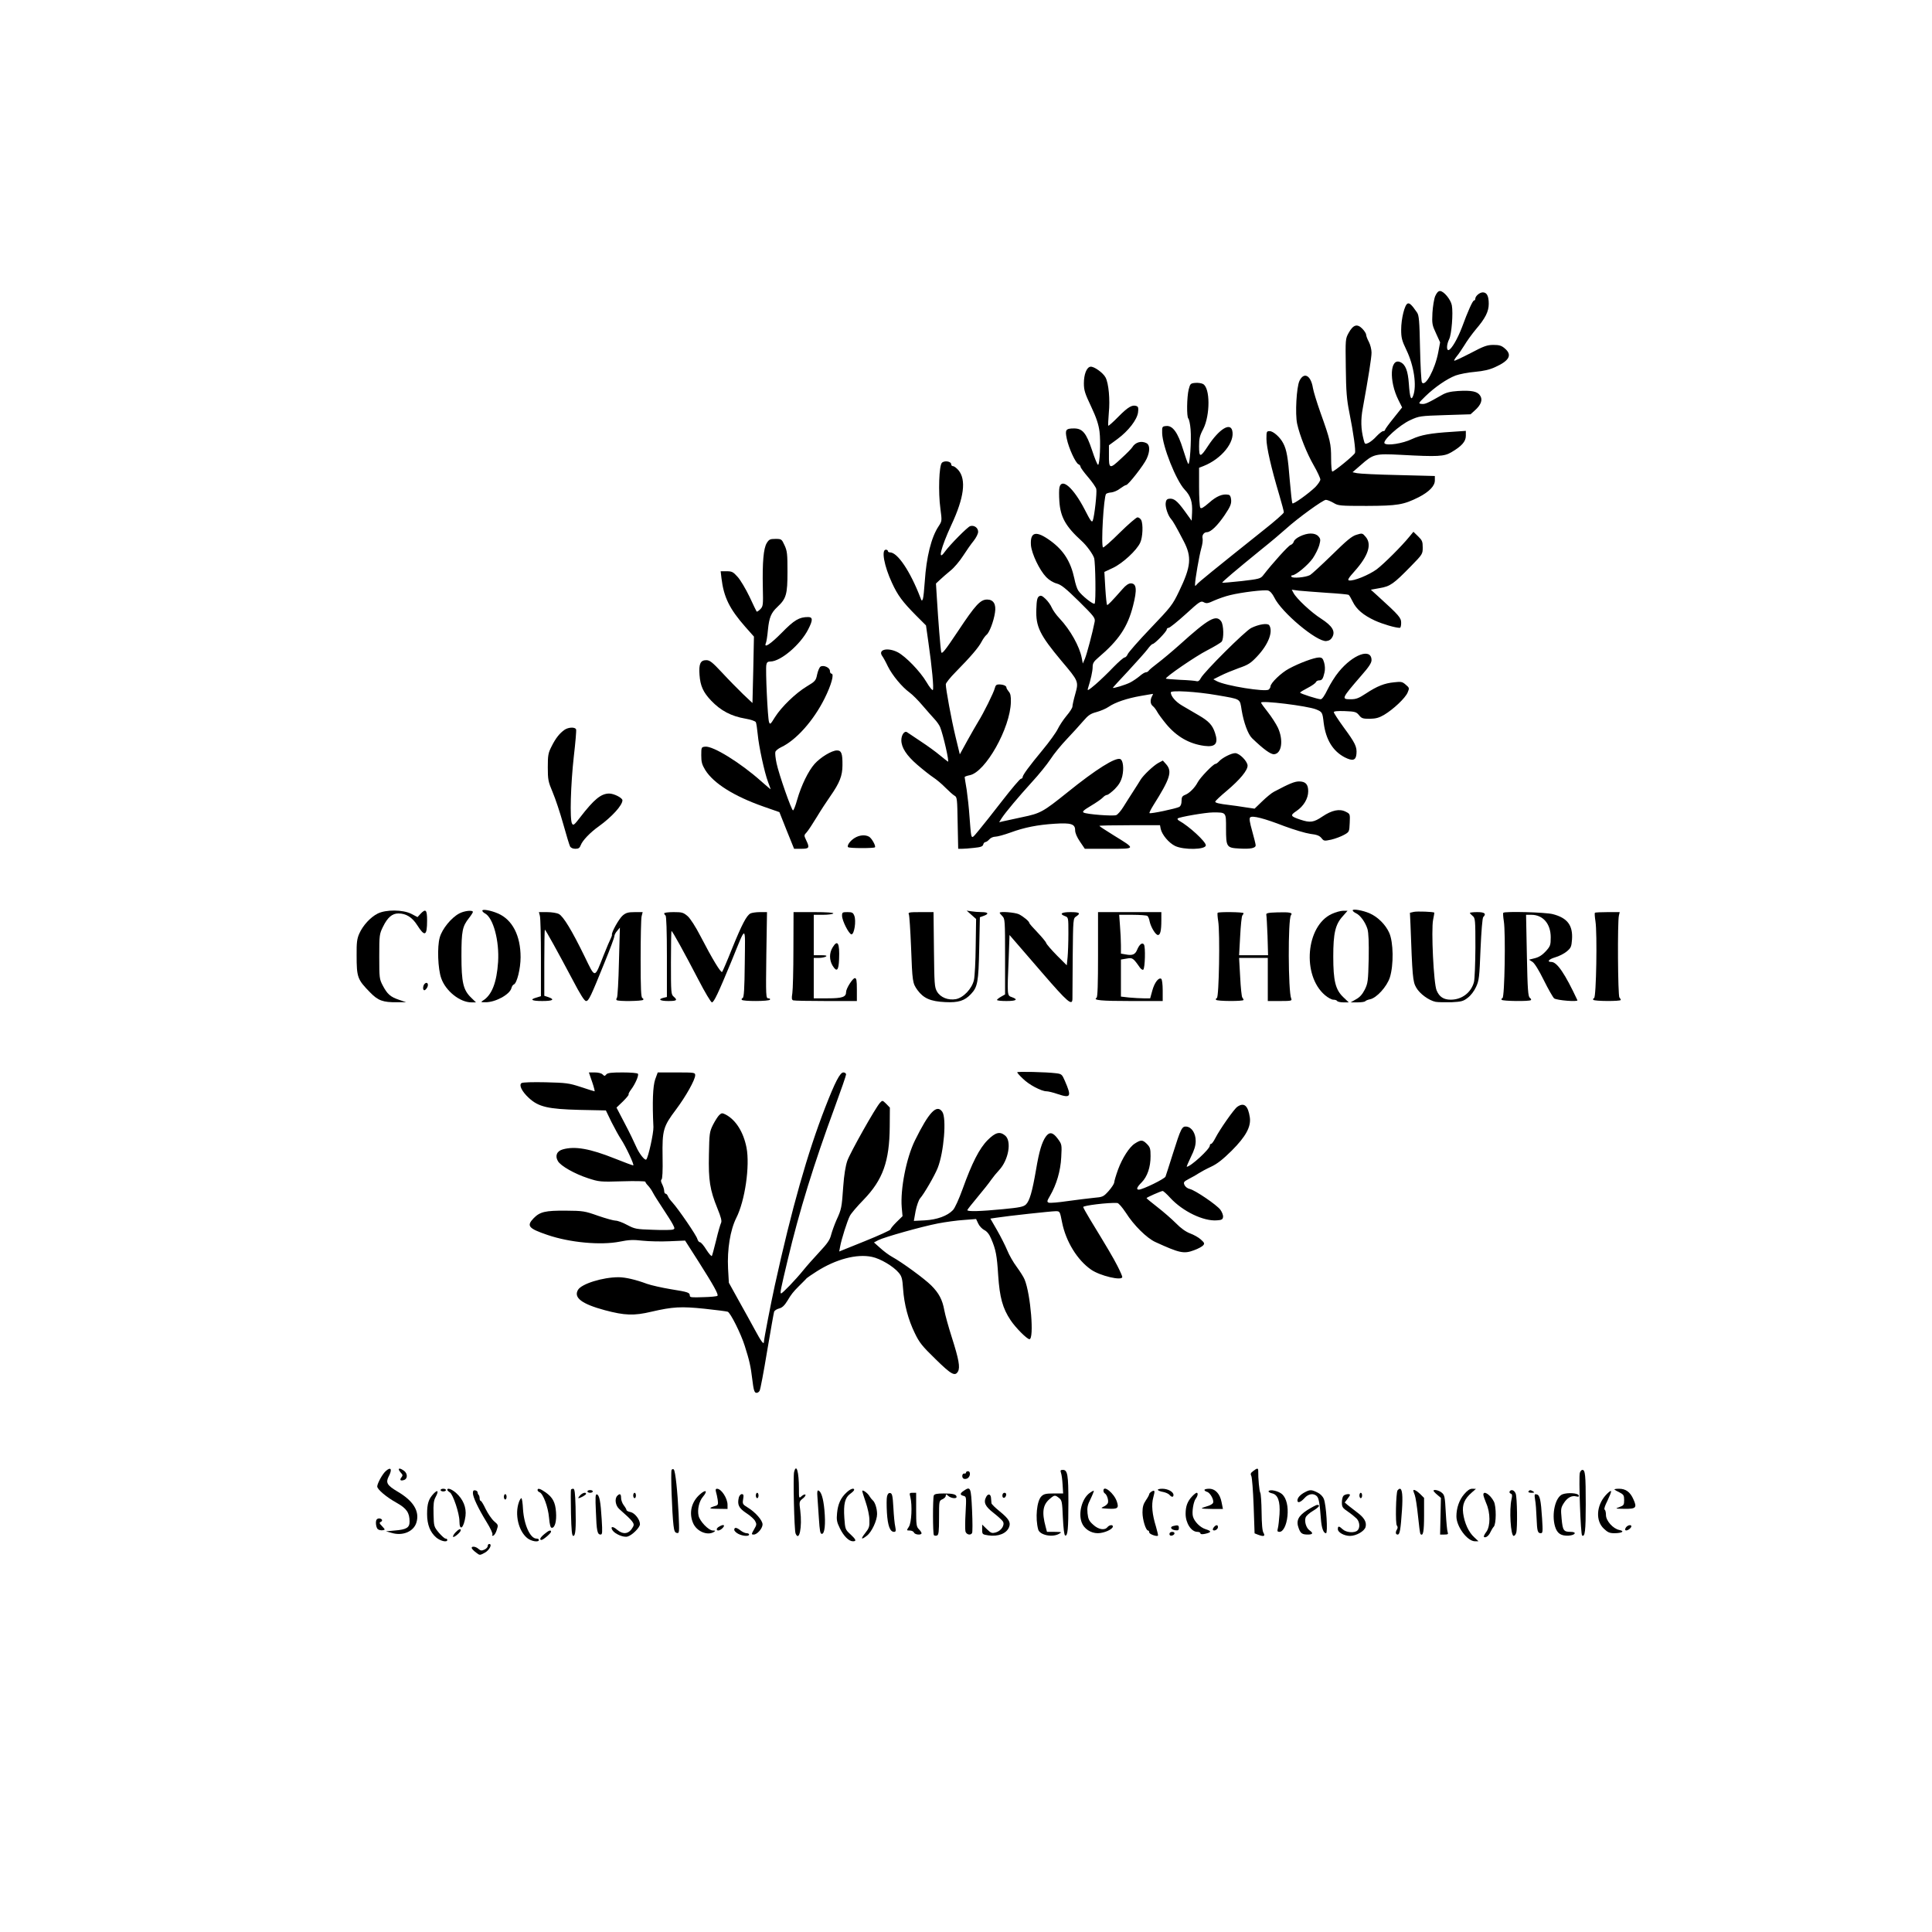 <?xml version="1.0" encoding="UTF-8" standalone="yes"?>
<svg version="1.0" xmlns="http://www.w3.org/2000/svg" width="1075pt" height="1075pt" viewBox="0 0 1434 1434" preserveAspectRatio="xMidYMid meet">
  <g transform="translate(0,1434) scale(0.1,-0.1)" fill="#000000" stroke="none">
    <path d="M10653 12143 c-9 -21 -18 -77 -21 -125 -4 -81 -2 -91 27 -153 l30
-66 -14 -75 c-24 -126 -97 -260 -121 -222 -5 7 -11 121 -14 253 -4 205 -8 245
-22 265 -39 57 -56 73 -70 67 -22 -8 -48 -113 -48 -193 0 -61 5 -81 39 -152
56 -116 78 -265 50 -339 -15 -41 -25 -15 -32 89 -7 96 -25 143 -63 160 -77 35
-86 -139 -14 -282 l27 -54 -63 -79 c-35 -43 -64 -83 -64 -88 0 -5 -6 -9 -14
-9 -7 0 -29 -17 -48 -37 -18 -21 -46 -43 -60 -50 -27 -12 -28 -11 -37 25 -20
77 -22 147 -6 232 41 225 65 375 65 413 0 23 -9 59 -20 80 -11 20 -20 44 -20
53 0 8 -13 29 -29 45 -38 38 -67 29 -101 -32 -24 -44 -24 -46 -21 -259 2 -175
7 -236 26 -330 31 -155 49 -285 42 -302 -6 -17 -154 -138 -168 -138 -5 0 -9
44 -9 98 0 108 -6 136 -80 342 -26 74 -51 155 -55 180 -15 95 -67 122 -100 53
-22 -47 -33 -245 -17 -319 19 -86 71 -218 123 -308 27 -47 49 -95 49 -105 0
-10 -17 -35 -37 -56 -51 -49 -162 -129 -170 -121 -4 3 -12 81 -20 172 -13 167
-23 227 -49 275 -22 43 -73 89 -100 89 -23 0 -24 -3 -24 -58 0 -60 35 -214 95
-415 19 -65 35 -124 34 -130 0 -7 -68 -67 -152 -133 -367 -293 -483 -387 -494
-402 -12 -14 -13 -14 -13 1 0 34 31 213 46 266 9 30 13 63 10 75 -6 23 10 46
32 46 29 0 80 50 132 127 42 62 50 83 48 112 -2 25 -8 37 -21 39 -42 8 -87
-10 -142 -59 -44 -38 -60 -47 -66 -37 -5 7 -9 77 -9 154 l0 142 33 13 c134 53
235 178 213 264 -16 61 -98 9 -179 -114 -58 -89 -67 -89 -67 -3 0 58 5 79 31
128 52 103 52 306 -2 334 -11 6 -37 10 -57 8 -35 -3 -38 -6 -49 -48 -14 -57
-16 -203 -3 -216 6 -6 14 -42 17 -81 7 -83 -6 -269 -17 -256 -5 4 -22 53 -39
108 -38 124 -77 178 -125 173 -30 -3 -31 -4 -30 -53 3 -99 103 -351 167 -419
45 -47 59 -92 55 -171 l-3 -60 -52 72 c-56 77 -81 96 -116 91 -16 -2 -23 -11
-25 -33 -3 -32 18 -93 40 -117 13 -14 37 -55 94 -165 61 -117 55 -187 -35
-373 -48 -100 -59 -114 -211 -273 -89 -93 -165 -180 -170 -193 -5 -13 -16 -24
-23 -24 -7 0 -45 -33 -83 -72 -38 -40 -98 -98 -133 -128 -53 -45 -62 -50 -56
-30 21 66 35 128 35 159 0 28 8 41 42 70 152 129 218 227 258 385 31 121 26
166 -17 166 -16 0 -37 -14 -61 -42 -81 -92 -111 -123 -115 -118 -3 3 -9 59
-13 125 l-7 120 64 30 c72 34 176 130 202 187 19 40 23 138 7 169 -6 10 -18
19 -27 19 -9 0 -69 -52 -133 -115 -64 -64 -119 -112 -123 -108 -16 15 5 379
23 397 5 5 23 10 39 11 17 2 47 14 65 29 19 14 39 26 45 26 15 0 131 148 152
195 25 54 25 101 0 115 -39 21 -84 8 -107 -30 -5 -9 -42 -47 -83 -84 -85 -80
-91 -78 -90 29 l0 70 64 47 c81 60 145 143 152 197 4 32 2 42 -11 47 -31 12
-63 -6 -134 -78 -39 -40 -73 -70 -76 -68 -2 3 0 46 4 95 10 100 -1 219 -24
263 -18 35 -88 85 -113 80 -28 -5 -48 -57 -48 -123 0 -52 8 -76 54 -173 39
-83 55 -132 62 -185 10 -76 2 -247 -11 -247 -5 0 -25 49 -45 110 -42 126 -70
160 -133 160 -62 0 -68 -10 -54 -76 14 -70 66 -182 87 -190 8 -3 15 -12 15
-18 0 -7 25 -41 55 -76 31 -36 58 -75 62 -89 6 -25 -13 -199 -26 -235 -7 -17
-17 -2 -61 84 -82 158 -168 235 -186 164 -4 -14 -4 -62 -1 -106 8 -116 47
-186 165 -293 37 -33 84 -98 93 -127 10 -36 14 -322 4 -338 -7 -12 -98 60
-122 97 -9 13 -22 53 -29 90 -27 124 -78 206 -174 277 -109 80 -155 71 -148
-31 6 -64 63 -184 113 -236 21 -22 52 -41 78 -48 34 -9 66 -35 165 -132 114
-113 122 -124 117 -152 -16 -82 -58 -239 -72 -273 l-16 -37 -8 42 c-16 84 -84
207 -164 292 -25 26 -51 63 -59 82 -8 19 -28 47 -46 64 -25 24 -34 27 -48 19
-13 -9 -18 -29 -20 -95 -5 -131 26 -192 187 -385 127 -150 128 -152 102 -245
-12 -42 -21 -83 -21 -93 0 -10 -20 -41 -44 -69 -24 -29 -53 -73 -65 -98 -12
-25 -62 -95 -112 -155 -100 -121 -149 -187 -149 -203 0 -6 -6 -11 -12 -11 -7
0 -69 -73 -138 -162 -69 -89 -147 -188 -175 -221 -46 -56 -49 -59 -56 -36 -3
13 -9 75 -13 137 -4 62 -14 152 -21 200 -8 48 -15 90 -15 94 0 4 17 10 37 14
117 22 302 350 306 544 1 43 -3 63 -16 77 -9 11 -17 24 -17 30 0 13 -24 23
-56 23 -18 0 -25 -7 -30 -27 -8 -34 -86 -190 -122 -247 -14 -23 -51 -87 -82
-143 l-56 -102 -32 132 c-31 129 -72 352 -72 388 0 9 33 51 73 91 115 117 170
182 192 224 11 21 28 45 37 52 21 15 54 102 63 165 10 62 -11 97 -58 97 -50 0
-86 -38 -216 -234 -100 -150 -121 -175 -125 -155 -6 27 -22 231 -32 396 l-7
112 30 28 c16 15 51 46 77 67 27 21 69 71 94 110 25 39 60 89 79 112 18 23 33
52 33 67 0 30 -30 51 -59 42 -20 -6 -154 -142 -188 -190 -57 -80 -29 32 48
198 95 203 112 336 53 407 -14 16 -32 30 -40 30 -8 0 -14 6 -14 14 0 22 -50
30 -69 11 -21 -21 -28 -217 -11 -341 12 -91 12 -91 -14 -131 -54 -81 -90 -228
-102 -408 -4 -60 -10 -119 -14 -130 -7 -18 -9 -17 -19 10 -75 195 -169 335
-225 335 -9 0 -16 5 -16 10 0 6 -7 10 -15 10 -35 0 -12 -122 45 -245 43 -94
79 -142 179 -243 l74 -74 18 -127 c26 -179 41 -340 33 -352 -3 -6 -25 20 -47
58 -48 81 -155 191 -214 222 -75 38 -149 20 -115 -28 7 -9 26 -43 42 -77 34
-68 105 -153 161 -194 21 -15 64 -58 96 -96 32 -37 72 -83 89 -101 17 -18 36
-45 42 -60 23 -57 70 -263 58 -256 -6 4 -33 25 -61 48 -27 23 -90 69 -139 101
-49 33 -96 64 -103 69 -19 14 -43 -19 -43 -59 0 -54 38 -113 118 -182 43 -37
96 -79 119 -94 23 -15 64 -49 90 -76 27 -27 57 -54 68 -60 19 -10 20 -23 23
-203 l4 -191 27 0 c16 0 56 3 91 7 49 5 64 10 68 25 2 10 10 18 16 18 6 0 19
9 29 20 9 11 29 20 45 20 15 0 66 14 113 31 103 38 201 57 327 65 122 8 152
-2 152 -48 0 -21 13 -51 36 -85 l36 -53 176 0 c207 0 205 -3 38 100 -58 36
-106 67 -106 70 0 3 101 5 225 5 l225 0 5 -27 c10 -44 60 -104 107 -127 65
-31 228 -28 228 5 0 27 -123 141 -199 183 -9 5 -13 12 -10 16 11 11 209 45
262 45 100 0 97 3 97 -119 0 -138 4 -144 99 -149 83 -5 121 3 121 24 0 8 -12
56 -26 106 -18 64 -23 93 -15 101 16 16 104 -7 254 -65 73 -27 157 -52 192
-57 49 -6 68 -13 83 -31 18 -23 21 -23 73 -12 30 7 72 23 94 35 40 22 40 23
43 89 3 66 3 67 -29 83 -46 24 -103 12 -173 -35 -65 -44 -91 -48 -163 -24 -75
25 -79 32 -31 64 54 36 88 93 88 147 0 52 -20 73 -68 73 -33 0 -72 -16 -187
-77 -16 -8 -55 -40 -86 -70 l-57 -55 -68 10 c-38 6 -91 14 -119 17 -77 9 -105
16 -105 25 0 5 39 42 86 81 98 83 154 151 154 186 0 32 -60 93 -92 93 -29 0
-97 -35 -120 -61 -9 -10 -21 -19 -27 -19 -15 0 -113 -101 -131 -136 -22 -42
-62 -81 -92 -93 -23 -9 -28 -17 -28 -45 0 -23 -6 -38 -17 -45 -25 -13 -214
-53 -221 -46 -3 2 10 28 28 57 125 198 142 251 97 304 l-26 29 -34 -18 c-36
-20 -110 -90 -131 -124 -6 -11 -30 -48 -53 -84 -23 -35 -56 -88 -75 -118 -18
-29 -42 -57 -53 -61 -24 -9 -220 6 -242 19 -12 6 0 18 54 50 39 23 79 51 88
61 10 11 24 20 32 20 7 0 33 20 57 43 32 33 46 57 56 96 13 57 6 119 -15 127
-36 14 -179 -75 -392 -247 -182 -146 -200 -156 -335 -184 -62 -13 -126 -27
-143 -31 l-29 -7 18 29 c30 46 126 160 225 269 51 55 113 132 138 170 25 39
80 106 122 150 42 44 96 104 121 133 38 44 54 55 99 67 29 8 70 25 90 39 48
33 136 63 240 81 46 8 85 15 88 15 2 0 -1 -9 -7 -19 -15 -29 -12 -58 8 -73 9
-7 23 -26 31 -41 8 -15 38 -56 66 -90 78 -94 171 -148 284 -163 83 -11 106 17
79 97 -19 58 -47 87 -121 130 -40 23 -95 55 -123 72 -48 28 -84 70 -84 98 0
17 192 6 345 -21 179 -31 167 -24 181 -111 15 -91 47 -179 77 -208 86 -83 140
-122 165 -119 56 6 69 106 27 197 -14 29 -48 82 -75 116 -28 35 -50 66 -50 70
0 18 342 -24 408 -50 46 -19 48 -21 57 -101 16 -124 68 -209 156 -255 59 -30
83 -23 87 25 5 53 -9 81 -95 198 -40 55 -73 106 -73 112 0 7 26 10 82 8 76 -3
85 -6 105 -30 19 -24 28 -27 80 -27 45 1 68 7 106 29 69 41 158 125 175 166
14 33 13 35 -14 58 -25 22 -34 24 -85 18 -74 -7 -128 -29 -210 -83 -53 -35
-73 -43 -112 -43 -73 0 -72 3 80 179 53 60 73 91 73 111 0 93 -137 44 -243
-86 -27 -32 -64 -92 -83 -131 -22 -46 -41 -73 -51 -73 -22 0 -153 42 -153 49
0 4 25 19 56 35 31 16 58 35 61 43 3 7 13 13 23 13 23 0 30 11 41 59 5 22 4
50 -3 74 -9 31 -16 37 -38 37 -34 0 -146 -41 -223 -83 -57 -30 -137 -107 -137
-132 0 -7 -6 -17 -13 -23 -23 -20 -320 28 -385 62 l-26 14 54 27 c29 15 90 40
134 56 70 24 89 36 137 87 83 88 120 183 90 231 -12 18 -77 8 -134 -20 -46
-23 -349 -325 -374 -372 -9 -19 -20 -26 -31 -23 -9 3 -64 8 -121 10 -57 3
-105 7 -107 9 -9 9 221 167 306 210 52 27 101 56 108 65 17 23 15 123 -4 150
-37 53 -93 21 -309 -174 -56 -50 -128 -110 -161 -135 -32 -24 -63 -50 -67 -56
-4 -7 -14 -13 -22 -13 -8 0 -29 -13 -47 -29 -18 -15 -49 -36 -68 -46 -34 -18
-130 -47 -130 -40 0 2 52 59 116 127 63 68 127 140 142 160 15 21 32 38 37 38
15 0 105 93 105 108 0 7 7 12 14 12 8 0 65 46 126 101 104 95 113 101 135 89
20 -11 31 -9 78 13 30 13 83 32 118 40 85 21 252 41 281 34 15 -4 32 -23 46
-51 53 -111 316 -331 386 -324 21 2 35 11 45 29 24 44 0 83 -83 137 -73 46
-183 149 -205 191 l-13 24 53 -7 c30 -3 123 -10 207 -16 85 -5 157 -12 162
-15 5 -3 18 -25 30 -50 28 -58 79 -101 165 -141 60 -27 152 -54 185 -54 6 0
10 16 10 37 0 38 -15 55 -171 197 l-54 49 66 12 c78 13 103 31 232 163 86 88
87 90 87 139 0 43 -4 53 -34 82 l-35 34 -28 -34 c-59 -73 -191 -204 -245 -245
-58 -42 -172 -89 -205 -82 -13 2 -4 18 41 68 103 115 130 201 82 256 -23 27
-25 28 -67 15 -35 -10 -72 -41 -184 -151 -77 -75 -150 -142 -161 -148 -34 -18
-130 -26 -138 -13 -4 6 -1 11 6 11 26 0 116 75 152 126 19 28 41 72 48 97 11
41 10 48 -7 67 -12 13 -31 20 -57 20 -47 0 -118 -34 -125 -60 -3 -11 -14 -22
-24 -25 -16 -5 -132 -133 -204 -226 -19 -24 -31 -27 -160 -42 -77 -8 -141 -14
-143 -12 -4 4 100 92 288 245 69 55 152 125 185 155 87 79 275 215 296 215 10
0 35 -10 56 -22 36 -22 48 -23 248 -23 229 1 272 8 386 65 77 40 119 83 119
124 l0 33 -272 7 c-150 3 -288 10 -306 14 l-33 7 61 53 c94 83 106 86 300 76
273 -15 319 -12 372 19 77 45 108 80 108 122 l0 37 -102 -7 c-161 -10 -231
-23 -298 -54 -69 -33 -184 -51 -203 -32 -19 19 111 137 191 173 65 30 72 31
257 37 l190 6 32 29 c46 41 60 79 39 110 -20 31 -63 40 -164 34 -58 -4 -88
-11 -122 -31 -105 -60 -123 -68 -148 -65 -26 3 -26 4 28 57 69 67 159 129 224
154 28 10 92 23 143 27 65 6 109 16 150 35 107 48 129 91 72 139 -24 21 -41
26 -84 26 -46 0 -70 -8 -170 -61 -64 -33 -119 -59 -121 -56 -3 2 6 17 19 33
14 16 38 53 56 81 17 29 55 82 85 118 71 83 96 133 96 190 0 58 -14 85 -44 85
-24 0 -56 -28 -56 -48 0 -7 -4 -12 -9 -12 -10 0 -45 -77 -90 -200 -33 -86 -76
-160 -98 -168 -18 -5 -16 42 3 80 18 34 31 195 20 252 -8 43 -60 106 -88 106
-13 0 -24 -13 -35 -37z"/>
    <path d="M5691 10309 c-24 -39 -33 -142 -29 -331 3 -131 2 -138 -19 -160 -12
-12 -24 -20 -27 -17 -2 2 -26 52 -53 110 -28 58 -67 124 -88 147 -33 37 -42
42 -82 42 l-44 0 6 -52 c17 -140 59 -227 178 -362 l63 -71 -5 -247 -6 -246
-70 66 c-38 37 -109 109 -156 160 -73 78 -91 92 -117 92 -43 0 -56 -27 -50
-109 6 -82 27 -129 87 -192 71 -74 148 -115 254 -133 40 -7 72 -18 77 -26 4
-8 10 -49 14 -90 8 -89 50 -284 77 -355 10 -27 19 -51 19 -53 0 -2 -31 25 -70
59 -152 136 -358 264 -416 257 -28 -3 -29 -4 -29 -64 0 -50 5 -69 30 -110 62
-99 214 -194 430 -270 l120 -42 54 -136 55 -136 53 0 c60 0 64 7 36 65 -16 34
-16 36 4 57 12 13 45 64 75 113 30 50 76 120 102 157 68 97 89 151 89 228 1
88 -8 110 -41 110 -38 0 -121 -50 -166 -100 -46 -52 -98 -158 -129 -265 -12
-44 -26 -80 -31 -80 -11 0 -104 265 -122 349 -8 37 -12 76 -9 85 3 10 22 25
43 35 112 53 240 197 322 361 50 100 74 185 51 185 -6 0 -11 9 -11 20 0 25
-47 46 -70 32 -8 -5 -19 -31 -25 -58 -9 -46 -14 -51 -77 -89 -83 -50 -188
-152 -236 -228 -33 -54 -37 -57 -44 -36 -10 26 -27 389 -20 424 3 19 11 25 30
25 76 0 224 126 281 239 35 68 35 91 -1 91 -66 0 -103 -22 -195 -116 -87 -88
-136 -119 -118 -76 4 9 11 53 15 98 9 90 23 125 70 169 66 62 75 93 75 260 0
133 -2 155 -22 198 -21 46 -23 47 -68 47 -40 0 -47 -4 -64 -31z"/>
    <path d="M4190 8923 c-38 -27 -66 -63 -96 -123 -25 -49 -28 -65 -28 -155 0
-92 3 -107 36 -185 20 -47 55 -152 78 -234 23 -83 46 -158 51 -168 6 -11 21
-18 40 -18 23 0 32 6 40 28 13 34 69 93 134 139 97 70 175 156 175 193 0 18
-63 50 -98 50 -61 0 -113 -43 -217 -178 -43 -56 -50 -61 -59 -45 -18 29 -10
291 13 497 12 103 20 195 17 202 -7 19 -57 17 -86 -3z"/>
    <path d="M6343 8120 c-33 -20 -59 -57 -48 -68 8 -9 191 -9 199 -1 9 9 -24 68
-44 79 -29 16 -72 12 -107 -10z"/>
    <path d="M3580 7581 c0 -6 9 -15 20 -21 61 -32 107 -203 97 -360 -10 -152 -46
-246 -113 -287 -17 -11 -15 -12 17 -12 74 -2 183 57 195 105 3 12 11 25 18 27
23 9 50 118 50 202 0 161 -61 279 -168 325 -53 23 -116 34 -116 21z"/>
    <path d="M10040 7583 c0 -5 11 -15 24 -21 32 -14 71 -68 86 -118 8 -28 11 -99
9 -220 -4 -166 -6 -182 -29 -229 -18 -35 -37 -57 -65 -72 l-40 -23 52 0 c28 0
54 4 57 9 3 4 19 11 35 14 49 10 125 94 147 162 29 92 27 262 -5 332 -27 60
-84 117 -145 144 -51 22 -126 35 -126 22z"/>
    <path d="M2803 7559 c-52 -26 -109 -87 -136 -148 -17 -38 -21 -66 -20 -161 0
-165 6 -180 100 -276 59 -61 96 -74 198 -73 l70 0 -53 18 c-65 22 -87 42 -121
106 -25 48 -26 56 -26 215 0 160 1 167 28 222 34 69 68 98 114 98 57 0 102
-28 139 -86 57 -90 74 -82 74 34 0 80 -10 90 -49 49 l-22 -24 -46 24 c-63 32
-188 33 -250 2z"/>
    <path d="M3409 7560 c-59 -31 -127 -114 -145 -178 -20 -69 -14 -234 11 -303
33 -95 139 -179 224 -179 l34 0 -36 35 c-59 57 -72 113 -72 310 0 186 7 219
56 281 16 20 29 41 29 45 0 16 -64 9 -101 -11z"/>
    <path d="M7210 7550 l35 -31 -3 -202 c-1 -111 -7 -224 -13 -251 -15 -65 -78
-131 -134 -142 -57 -10 -114 12 -140 56 -19 33 -20 54 -23 313 l-3 277 -96 0
c-87 0 -94 -2 -87 -17 4 -10 11 -117 16 -238 10 -265 11 -272 48 -324 45 -61
97 -84 206 -89 98 -5 144 10 191 60 49 52 56 88 61 336 l5 234 28 10 c42 15
35 28 -15 28 -24 0 -59 3 -77 6 l-34 5 35 -31z"/>
    <path d="M9884 7556 c-191 -89 -222 -455 -50 -602 22 -19 50 -34 62 -34 13 0
26 -4 29 -10 3 -5 24 -10 46 -10 l40 0 -40 38 c-59 56 -75 122 -75 302 0 173
15 239 71 300 l35 40 -33 0 c-19 0 -57 -11 -85 -24z"/>
    <path d="M10495 7572 l-30 -7 4 -85 c14 -385 17 -426 42 -469 26 -47 95 -97
145 -107 18 -3 71 -4 117 -3 74 4 88 7 121 33 23 17 48 50 62 81 22 47 25 72
33 280 6 136 14 232 20 238 25 25 11 37 -44 37 -30 0 -55 -3 -55 -6 0 -3 9
-13 20 -22 20 -16 21 -28 21 -235 -1 -120 -5 -236 -11 -257 -21 -78 -90 -130
-172 -130 -53 0 -85 21 -105 69 -22 50 -41 450 -26 524 6 29 10 53 9 53 -6 7
-127 11 -151 6z"/>
    <path d="M4007 7543 c5 -16 8 -156 8 -313 l0 -284 -32 -10 c-55 -15 -37 -26
42 -26 79 0 96 11 45 29 l-30 10 0 245 c0 136 2 246 4 246 5 0 99 -170 206
-372 58 -111 88 -158 100 -158 20 0 35 33 141 295 38 93 69 177 69 186 0 9 9
27 21 40 l20 24 -7 -255 c-3 -140 -10 -260 -15 -266 -5 -6 -6 -14 -2 -17 10
-11 191 -8 197 2 4 5 0 11 -6 13 -10 4 -13 70 -13 289 0 156 3 299 7 317 l8
32 -59 0 c-49 0 -65 -5 -89 -25 -27 -23 -85 -126 -80 -143 1 -4 -3 -16 -9 -28
-6 -11 -30 -67 -53 -125 -69 -175 -60 -174 -141 -8 -94 193 -158 298 -191 315
-15 8 -54 14 -88 14 l-60 0 7 -27z"/>
    <path d="M4930 7561 c0 -6 5 -13 10 -16 6 -4 10 -117 10 -305 l0 -300 -25 -6
c-45 -11 -26 -24 35 -24 64 0 71 6 40 33 -19 16 -20 29 -20 252 0 129 2 235 4
235 7 0 97 -164 200 -362 48 -93 93 -168 100 -168 15 0 47 68 145 305 113 277
102 278 99 -14 -2 -193 -6 -255 -16 -259 -6 -2 -10 -8 -6 -13 7 -12 201 -12
209 1 3 6 -2 10 -12 10 -18 0 -19 13 -15 320 l5 320 -52 0 c-29 0 -61 -5 -71
-10 -29 -16 -62 -78 -136 -260 -36 -91 -70 -169 -74 -174 -9 -9 -72 94 -161
266 -36 70 -75 130 -95 148 -32 27 -41 30 -104 30 -39 0 -70 -4 -70 -9z"/>
    <path d="M5889 7293 c0 -153 -4 -299 -8 -325 -6 -37 -5 -48 6 -53 8 -3 118 -5
244 -5 l229 0 0 85 c0 68 -3 85 -15 85 -16 0 -65 -77 -65 -103 0 -37 -27 -47
-136 -47 l-104 0 0 150 0 150 38 0 c20 0 44 5 52 10 11 7 0 10 -37 10 l-53 0
0 150 0 150 69 0 c39 0 73 5 76 10 4 6 -47 10 -144 10 l-151 0 -1 -277z"/>
    <path d="M6250 7543 c0 -37 52 -138 70 -138 21 0 36 100 21 138 -9 23 -16 27
-51 27 -37 0 -40 -2 -40 -27z"/>
    <path d="M7420 7565 c0 -3 9 -14 20 -25 19 -19 20 -33 20 -300 l0 -281 -30
-17 c-16 -9 -30 -20 -30 -24 0 -5 32 -8 70 -8 74 0 90 11 40 29 -35 12 -35 9
-23 295 l6 166 26 -30 c14 -16 111 -129 216 -250 190 -220 225 -250 225 -192
0 15 1 155 2 311 3 282 3 284 26 299 36 24 26 32 -43 32 -67 0 -85 -13 -40
-30 25 -9 25 -11 25 -128 0 -66 -3 -146 -6 -178 l-6 -59 -74 74 c-40 41 -76
82 -79 92 -3 10 -33 45 -65 79 -33 34 -60 65 -60 69 0 12 -42 47 -77 65 -29
14 -143 23 -143 11z"/>
    <path d="M8150 7256 c0 -219 -3 -317 -11 -322 -29 -18 34 -24 254 -24 l237 0
0 79 c0 46 -5 83 -11 86 -19 12 -50 -28 -66 -87 l-16 -58 -47 0 c-26 0 -75 3
-109 6 l-61 7 0 138 0 137 42 7 c44 8 48 6 99 -67 10 -13 21 -19 25 -15 13 12
17 169 5 186 -12 19 -34 2 -51 -39 -14 -35 -36 -44 -85 -34 l-35 6 0 62 c0 33
-3 98 -7 144 l-6 82 99 0 c54 0 104 -4 110 -8 6 -4 14 -22 17 -41 9 -42 44
-101 62 -101 17 0 25 32 25 108 l0 62 -235 0 -235 0 0 -314z"/>
    <path d="M9038 7565 c-3 -3 -1 -31 4 -63 14 -88 6 -564 -10 -570 -6 -2 -10 -8
-6 -13 6 -11 204 -12 204 -1 0 4 -4 12 -9 18 -5 5 -12 73 -16 152 l-8 142 107
0 106 0 0 -160 0 -160 91 0 c83 0 90 2 83 18 -23 51 -25 590 -2 619 16 19 -9
24 -103 21 -69 -2 -83 -6 -80 -18 2 -8 6 -79 9 -157 l4 -143 -107 0 -108 0 8
143 c4 78 11 146 16 152 5 5 9 13 9 17 0 9 -183 11 -192 3z"/>
    <path d="M11158 7565 c-3 -3 -1 -31 4 -63 14 -88 6 -564 -10 -570 -6 -2 -10
-8 -6 -13 6 -10 207 -13 217 -2 4 3 0 11 -8 17 -13 9 -17 60 -22 314 l-6 302
39 0 c87 0 144 -67 144 -167 0 -58 -3 -66 -36 -103 -26 -28 -50 -44 -81 -52
l-44 -11 25 -16 c16 -10 48 -62 85 -137 33 -67 68 -127 76 -134 18 -15 180
-28 173 -14 -91 195 -151 284 -193 284 -36 0 -20 20 27 34 29 8 68 28 87 44
31 26 35 35 39 89 7 105 -34 160 -143 188 -54 14 -355 22 -367 10z"/>
    <path d="M11838 7565 c-3 -3 -1 -31 4 -63 14 -88 6 -564 -10 -570 -6 -2 -10
-8 -6 -13 6 -11 204 -12 204 -1 0 4 -5 13 -10 18 -12 12 -15 564 -4 608 l6 26
-89 0 c-49 0 -92 -2 -95 -5z"/>
    <path d="M6180 7308 c-26 -42 -25 -94 0 -136 31 -50 45 -36 48 49 5 120 -11
148 -48 87z"/>
    <path d="M3152 7038 c-14 -14 -16 -48 -2 -48 5 0 14 9 21 21 13 25 -1 45 -19
27z"/>
    <path d="M7550 6381 c0 -4 19 -26 43 -48 44 -44 136 -93 175 -93 12 0 50 -9
84 -21 96 -32 103 -19 52 98 -21 49 -25 52 -66 57 -70 9 -288 14 -288 7z"/>
    <path d="M4395 6310 c13 -38 21 -70 18 -70 -3 0 -49 14 -102 32 -89 29 -108
31 -261 35 -96 2 -171 0 -179 -6 -21 -14 2 -62 54 -110 72 -67 143 -83 376
-89 l196 -4 42 -87 c24 -47 55 -104 70 -126 37 -56 102 -195 91 -195 -5 0 -67
23 -137 51 -185 74 -296 93 -385 68 -45 -12 -60 -48 -37 -87 20 -36 125 -95
223 -127 83 -27 90 -28 256 -23 93 3 170 1 170 -3 0 -5 9 -18 19 -28 11 -11
28 -35 37 -53 9 -18 43 -71 74 -118 31 -47 65 -100 74 -118 15 -29 15 -33 1
-38 -9 -4 -75 -5 -148 -2 -125 4 -135 6 -192 36 -33 18 -71 32 -86 32 -14 0
-72 16 -130 36 -99 35 -111 37 -239 38 -152 1 -192 -8 -239 -56 -55 -57 -39
-76 102 -124 166 -57 396 -78 537 -50 69 14 101 15 170 7 47 -5 137 -7 200 -4
l115 5 101 -158 c111 -175 149 -243 139 -252 -4 -4 -51 -9 -106 -10 -84 -3
-99 -2 -99 11 0 23 -10 27 -141 48 -66 11 -146 29 -177 40 -83 31 -161 49
-211 49 -117 0 -275 -49 -301 -94 -34 -58 29 -105 200 -151 147 -39 215 -42
345 -11 160 37 220 40 395 22 85 -9 162 -19 171 -22 20 -6 99 -164 127 -254
35 -110 44 -151 56 -250 9 -75 15 -95 28 -98 9 -2 21 5 26 15 6 10 31 143 56
295 26 153 49 284 52 293 4 8 20 19 37 23 23 6 40 22 62 58 27 46 43 66 83
106 7 7 22 22 33 33 11 11 23 23 27 28 4 4 36 26 72 49 144 92 299 133 412
109 63 -13 159 -70 199 -118 22 -26 27 -44 32 -119 8 -115 38 -229 87 -329 33
-69 54 -96 153 -192 119 -117 146 -131 168 -92 16 31 6 89 -46 252 -25 78 -50
169 -56 202 -14 78 -40 127 -97 184 -49 49 -217 172 -290 212 -24 13 -64 43
-89 66 l-46 41 32 17 c46 23 319 100 442 124 57 11 145 23 194 26 l90 7 16
-34 c8 -18 29 -40 45 -48 20 -10 37 -31 51 -65 34 -78 43 -124 52 -272 11
-163 33 -244 92 -332 37 -56 122 -141 140 -141 36 0 9 335 -36 443 -7 18 -34
60 -58 93 -25 33 -57 89 -71 124 -15 36 -49 103 -76 150 l-49 85 47 7 c83 13
406 48 438 48 31 0 31 -1 47 -82 28 -142 113 -281 216 -352 66 -46 231 -85
231 -54 0 6 -16 43 -36 82 -34 66 -72 130 -203 345 -28 46 -51 88 -51 92 0 11
185 34 253 30 10 -1 36 -31 64 -73 58 -92 155 -188 219 -217 179 -82 211 -89
286 -61 31 11 62 28 69 37 11 13 9 19 -18 43 -16 15 -52 35 -79 45 -32 12 -69
38 -106 76 -32 32 -94 86 -138 120 -44 34 -80 64 -80 66 0 5 108 53 120 53 5
0 31 -23 57 -52 93 -100 245 -173 344 -166 37 2 45 7 47 25 2 12 -7 36 -20 54
-27 36 -187 145 -227 154 -16 3 -33 16 -39 29 -9 21 -6 25 31 45 23 12 56 30
72 41 17 11 59 34 94 50 47 22 88 55 153 119 105 105 144 177 135 246 -13 89
-43 115 -93 80 -24 -16 -131 -169 -163 -232 -12 -24 -26 -43 -31 -43 -6 0 -10
-6 -10 -13 0 -26 -143 -157 -171 -157 -3 0 11 32 30 72 26 52 36 85 36 119 0
57 -29 102 -68 107 -34 4 -42 -13 -102 -203 -26 -82 -50 -158 -54 -168 -6 -17
-168 -96 -198 -97 -22 0 -14 19 21 54 42 43 66 112 66 194 0 57 -3 67 -29 93
-31 30 -43 30 -88 1 -40 -25 -93 -108 -124 -192 -16 -44 -29 -88 -29 -98 -1
-9 -19 -37 -41 -62 -39 -43 -43 -45 -112 -51 -40 -4 -127 -15 -193 -24 -67
-10 -129 -15 -139 -12 -15 6 -15 11 8 50 49 84 79 186 84 287 5 94 5 96 -26
138 -36 49 -62 53 -89 15 -29 -42 -49 -108 -72 -245 -28 -163 -48 -232 -75
-258 -18 -17 -45 -23 -171 -35 -165 -16 -264 -19 -264 -7 0 4 35 48 76 97 42
50 87 107 101 128 14 20 41 53 59 72 70 75 95 216 44 257 -39 32 -72 23 -129
-34 -62 -62 -117 -171 -186 -363 -28 -77 -57 -141 -72 -157 -41 -43 -118 -71
-209 -76 l-81 -4 13 73 c8 40 23 82 33 94 29 32 109 170 131 226 46 116 67
370 34 417 -41 59 -99 -2 -203 -213 -64 -130 -109 -361 -98 -496 l6 -66 -45
-44 c-24 -24 -44 -48 -44 -54 0 -6 -86 -45 -190 -87 l-191 -77 7 37 c9 52 53
191 72 227 8 17 54 71 102 120 143 148 192 285 194 542 l1 142 -27 28 c-28 27
-28 27 -46 8 -33 -35 -222 -371 -243 -431 -13 -38 -24 -105 -30 -189 -11 -158
-13 -170 -50 -250 -15 -34 -33 -84 -40 -110 -9 -38 -28 -65 -88 -129 -42 -45
-96 -106 -120 -136 -55 -68 -153 -170 -163 -170 -10 0 -4 27 49 250 85 359
195 714 349 1132 46 125 84 235 84 243 0 8 -9 15 -20 15 -25 0 -62 -72 -135
-260 -131 -337 -248 -748 -374 -1321 -29 -132 -81 -400 -81 -420 0 -23 -22 7
-66 89 -26 48 -80 146 -121 219 l-73 132 -6 106 c-7 141 16 285 61 375 65 128
102 386 76 522 -23 116 -79 205 -154 245 -26 13 -31 13 -48 -3 -10 -9 -31 -42
-47 -73 -26 -53 -27 -65 -30 -221 -4 -191 7 -261 63 -399 27 -66 34 -94 27
-108 -5 -10 -22 -67 -36 -127 -15 -60 -29 -113 -32 -118 -3 -5 -22 16 -41 46
-19 31 -40 56 -48 56 -7 0 -15 11 -19 24 -6 26 -142 224 -185 271 -16 17 -31
38 -34 48 -4 9 -11 17 -17 17 -5 0 -10 9 -10 20 0 12 -7 34 -15 50 -10 19 -11
31 -5 35 7 4 10 66 8 168 -3 198 4 225 100 352 74 99 142 221 142 254 0 20 -4
21 -139 21 l-139 0 -19 -52 c-17 -51 -22 -165 -13 -353 2 -44 -38 -226 -53
-241 -10 -11 -54 45 -76 97 -13 30 -50 107 -84 171 l-61 117 48 46 c26 26 45
49 42 52 -3 3 6 20 19 37 30 40 58 104 50 116 -4 6 -55 10 -114 10 -83 0 -111
-3 -121 -15 -11 -13 -14 -13 -27 0 -8 9 -33 15 -58 15 l-44 0 24 -70z"/>
    <path d="M2862 3420 c-25 -23 -62 -92 -62 -113 0 -22 69 -80 145 -122 73 -41
95 -73 95 -139 0 -45 -23 -59 -110 -66 l-65 -6 43 -12 c81 -24 163 10 183 78
25 83 -23 161 -142 230 -75 45 -87 65 -65 109 30 56 18 78 -22 41z"/>
    <path d="M2960 3433 c0 -3 7 -15 16 -25 14 -14 14 -20 4 -33 -16 -20 -8 -29
19 -20 28 9 27 49 -1 69 -24 17 -38 20 -38 9z"/>
    <path d="M4985 3430 c-8 -12 3 -322 14 -412 5 -41 10 -54 25 -56 18 -4 19 2
13 139 -8 171 -24 320 -36 332 -5 5 -12 3 -16 -3z"/>
    <path d="M5894 3414 c-8 -33 1 -434 11 -456 27 -65 50 46 35 169 -9 66 -8 69
18 90 15 11 24 25 20 29 -5 4 -17 -1 -28 -11 -20 -18 -20 -18 -20 56 0 125
-19 190 -36 123z"/>
    <path d="M9301 3421 c-19 -14 -21 -22 -13 -37 5 -10 13 -110 17 -222 l7 -203
25 -10 c43 -16 56 -12 41 14 -9 14 -13 67 -14 154 -1 72 -5 137 -10 144 -7 11
-16 108 -15 162 0 22 -8 21 -38 -2z"/>
    <path d="M7875 3408 c5 -13 10 -52 12 -88 l4 -65 -70 0 c-58 0 -74 -4 -91 -21
-35 -34 -47 -163 -24 -247 12 -41 104 -60 154 -32 24 14 22 14 -32 15 l-57 0
-10 38 c-29 107 -21 163 30 206 36 31 40 31 70 7 21 -17 23 -28 28 -146 4 -81
10 -130 17 -132 19 -6 24 50 24 248 0 201 -6 239 -41 239 -18 0 -20 -4 -14
-22z"/>
    <path d="M11726 3408 c-9 -36 6 -458 17 -465 21 -13 27 32 27 232 0 218 -4
255 -25 255 -7 0 -15 -10 -19 -22z"/>
    <path d="M7170 3410 c0 -5 -5 -9 -12 -7 -18 3 -22 -32 -4 -39 9 -3 23 -1 31 6
19 16 19 50 0 50 -8 0 -15 -4 -15 -10z"/>
    <path d="M3270 3280 c0 -5 9 -10 20 -10 11 0 20 5 20 10 0 6 -9 10 -20 10 -11
0 -20 -4 -20 -10z"/>
    <path d="M3320 3282 c0 -4 9 -13 19 -19 24 -15 71 -157 71 -213 0 -80 33 -53
45 37 8 64 -17 125 -71 173 -33 28 -64 39 -64 22z"/>
    <path d="M3990 3280 c0 -6 7 -13 15 -16 26 -10 63 -108 70 -188 5 -55 11 -76
21 -76 23 0 36 50 31 116 -5 73 -24 109 -77 147 -40 28 -60 34 -60 17z"/>
    <path d="M4238 3283 c-2 -5 -2 -83 0 -175 3 -130 7 -168 17 -168 17 0 21 51
17 218 -3 103 -7 132 -17 132 -8 0 -15 -3 -17 -7z"/>
    <path d="M5314 3268 c4 -13 10 -40 13 -60 5 -31 2 -39 -13 -44 -59 -18 -56
-23 14 -23 l72 -1 0 31 c0 48 -46 119 -78 119 -10 0 -12 -6 -8 -22z"/>
    <path d="M6283 3262 c-43 -39 -64 -87 -70 -153 -5 -49 -2 -67 21 -113 29 -59
67 -96 97 -96 28 0 23 13 -19 52 -38 35 -39 38 -45 121 -7 103 4 150 43 179
17 12 30 25 30 30 0 17 -29 7 -57 -20z"/>
    <path d="M7152 3274 c-28 -19 -28 -30 0 -37 21 -6 21 -9 15 -124 -4 -65 -4
-128 -1 -140 7 -24 38 -31 49 -12 4 5 4 82 0 170 -8 172 -11 179 -63 143z"/>
    <path d="M8190 3276 c0 -8 5 -18 11 -21 16 -10 29 -53 22 -71 -3 -8 -17 -21
-32 -27 -24 -11 -21 -12 33 -15 72 -4 82 4 66 52 -20 62 -100 127 -100 82z"/>
    <path d="M8594 3281 c3 -5 21 -12 40 -15 19 -4 39 -13 46 -21 16 -19 30 -19
30 -1 0 23 -41 46 -83 46 -21 0 -36 -4 -33 -9z"/>
    <path d="M8940 3281 c0 -5 9 -11 19 -14 23 -6 53 -60 45 -81 -3 -9 -24 -21
-45 -26 -21 -6 -39 -13 -39 -15 0 -3 35 -5 79 -5 l78 0 -10 50 c-12 63 -47
100 -93 100 -19 0 -34 -4 -34 -9z"/>
    <path d="M10373 3278 c-12 -20 -17 -247 -5 -261 7 -8 7 -18 2 -27 -14 -22 -12
-40 4 -40 16 0 22 36 32 182 7 106 2 158 -16 158 -5 0 -12 -6 -17 -12z"/>
    <path d="M10867 3249 c-36 -42 -57 -102 -57 -164 0 -76 81 -185 138 -185 l26
0 -32 30 c-41 37 -72 105 -82 178 -8 64 9 106 64 154 l31 27 -27 1 c-19 0 -36
-12 -61 -41z"/>
    <path d="M11983 3284 c3 -3 20 -13 39 -22 29 -15 33 -22 33 -56 0 -36 -3 -40
-35 -52 -34 -12 -33 -12 38 -13 85 -1 94 8 66 70 -24 55 -57 79 -107 79 -22 0
-38 -3 -34 -6z"/>
    <path d="M3218 3253 c-37 -39 -48 -74 -48 -151 0 -79 23 -136 69 -175 32 -26
81 -37 81 -17 0 6 -6 10 -13 10 -7 0 -29 20 -50 44 -36 44 -37 47 -39 138 -2
74 1 100 15 126 25 46 17 59 -15 25z"/>
    <path d="M3510 3258 c0 -30 39 -113 101 -214 30 -48 48 -88 44 -95 -5 -7 -3
-10 6 -7 8 2 20 21 26 42 12 36 12 38 -20 65 -18 16 -45 56 -62 90 -16 34 -32
61 -37 61 -4 0 -8 8 -8 18 0 10 -3 22 -7 26 -5 4 -8 13 -8 19 0 7 -8 13 -17
15 -13 3 -18 -3 -18 -20z"/>
    <path d="M4360 3270 c0 -5 9 -10 20 -10 11 0 20 5 20 10 0 6 -9 10 -20 10 -11
0 -20 -4 -20 -10z"/>
    <path d="M5196 3249 c-64 -55 -84 -138 -52 -213 26 -63 108 -97 156 -66 12 8
10 10 -9 10 -31 0 -97 68 -106 110 -10 46 4 107 32 140 38 45 23 58 -21 19z"/>
    <path d="M6067 3233 c2 -26 7 -100 11 -163 6 -93 10 -115 22 -115 21 0 29 70
19 178 -8 87 -24 137 -45 144 -7 3 -10 -12 -7 -44z"/>
    <path d="M6400 3273 c0 -5 12 -43 26 -84 14 -41 27 -99 27 -130 2 -50 -2 -61
-31 -98 -36 -45 -30 -53 13 -19 35 27 75 112 75 160 0 41 -15 88 -33 103 -7 6
-17 19 -23 29 -12 23 -54 53 -54 39z"/>
    <path d="M8087 3258 c-56 -41 -85 -149 -58 -219 17 -46 67 -79 119 -79 47 0
112 29 112 50 0 15 -26 12 -40 -5 -21 -26 -67 -18 -106 18 -31 28 -37 41 -42
85 -4 42 0 62 23 107 15 31 25 58 24 60 -2 2 -17 -6 -32 -17z"/>
    <path d="M8547 3269 c-9 -6 -17 -14 -17 -19 0 -5 -11 -26 -25 -46 -19 -28 -25
-50 -25 -90 0 -54 25 -134 41 -134 5 0 9 -6 9 -14 0 -13 56 -33 65 -24 2 2 -5
32 -15 67 -28 90 -35 162 -20 216 14 51 12 58 -13 44z"/>
    <path d="M9416 3272 c-3 -5 8 -12 25 -16 44 -9 62 -59 56 -155 -3 -42 -8 -88
-12 -103 -6 -23 -4 -28 12 -28 27 0 52 49 59 117 7 70 -7 132 -39 162 -26 24
-91 39 -101 23z"/>
    <path d="M9685 3264 c-34 -18 -55 -41 -55 -61 0 -22 24 -14 52 17 29 33 67 39
92 15 15 -16 21 -49 30 -167 5 -70 19 -108 38 -108 15 0 2 211 -16 254 -8 20
-27 39 -49 49 -43 21 -54 21 -92 1z"/>
    <path d="M10490 3276 c0 -3 5 -17 11 -33 6 -15 17 -86 24 -156 7 -70 15 -130
18 -133 20 -20 27 19 27 137 l0 131 -29 29 c-26 25 -51 38 -51 25z"/>
    <path d="M10640 3275 c0 -3 12 -17 28 -30 l27 -23 -3 -136 -3 -136 31 0 c27 0
31 3 25 18 -4 9 -10 75 -14 146 -6 118 -9 130 -30 147 -21 18 -61 26 -61 14z"/>
    <path d="M11205 3270 c-3 -6 0 -13 8 -16 11 -4 13 -13 6 -42 -18 -78 -6 -272
16 -272 7 0 15 10 19 23 10 36 7 264 -4 291 -10 26 -34 34 -45 16z"/>
    <path d="M11345 3270 c-4 -6 6 -10 22 -10 22 0 25 2 13 10 -19 12 -27 12 -35
0z"/>
    <path d="M11918 3242 c-70 -78 -76 -191 -13 -249 28 -27 43 -33 77 -33 57 0
81 15 37 24 -46 9 -99 68 -99 111 0 19 -4 37 -10 40 -6 4 3 31 21 66 16 34 29
65 27 71 -2 6 -20 -8 -40 -30z"/>
    <path d="M4305 3240 c-10 -11 -15 -20 -12 -20 14 0 57 24 57 32 0 15 -27 8
-45 -12z"/>
    <path d="M4700 3240 c0 -11 5 -20 10 -20 6 0 10 9 10 20 0 11 -4 20 -10 20 -5
0 -10 -9 -10 -20z"/>
    <path d="M5610 3240 c0 -11 5 -20 10 -20 6 0 10 9 10 20 0 11 -4 20 -10 20 -5
0 -10 -9 -10 -20z"/>
    <path d="M6584 3234 c-4 -14 -4 -69 -1 -121 6 -98 23 -143 53 -143 13 0 15 7
9 38 -5 20 -11 84 -14 142 -5 88 -9 105 -23 108 -12 2 -19 -5 -24 -24z"/>
    <path d="M6757 3228 c15 -61 9 -190 -11 -220 -18 -28 -18 -28 7 -28 14 0 27
-7 31 -15 6 -17 56 -21 56 -5 0 6 -9 19 -20 30 -18 18 -20 33 -20 145 l0 125
-26 0 c-24 0 -25 -2 -17 -32z"/>
    <path d="M6931 3240 c-8 -21 -8 -287 1 -295 4 -4 14 -5 23 -2 12 5 15 28 15
132 0 124 0 126 25 137 14 6 25 18 25 26 0 13 3 13 18 -1 20 -18 62 -23 62 -8
0 19 -26 26 -94 26 -51 0 -70 -4 -75 -15z"/>
    <path d="M7440 3239 c0 -24 23 -21 28 4 2 10 -3 17 -12 17 -10 0 -16 -9 -16
-21z"/>
    <path d="M8848 3233 c-34 -36 -48 -73 -48 -129 0 -69 42 -134 87 -134 13 0 23
-5 23 -11 0 -7 12 -8 33 -4 49 11 52 20 8 34 -42 12 -87 57 -97 97 -8 33 4
107 21 130 16 21 19 44 7 44 -5 0 -20 -12 -34 -27z"/>
    <path d="M10090 3240 c0 -11 5 -20 10 -20 6 0 10 9 10 20 0 11 -4 20 -10 20
-5 0 -10 -9 -10 -20z"/>
    <path d="M11010 3246 c0 -8 10 -36 21 -63 32 -71 32 -171 1 -213 -13 -17 -21
-34 -18 -37 11 -11 36 7 48 34 7 15 18 34 25 41 19 20 20 150 1 187 -26 51
-78 85 -78 51z"/>
    <path d="M11598 3249 c-54 -20 -83 -147 -56 -239 16 -53 45 -71 102 -68 50 4
62 28 14 28 -52 0 -59 10 -67 96 -7 73 -6 82 16 117 26 41 59 59 93 50 17 -4
21 -2 18 8 -6 17 -82 22 -120 8z"/>
    <path d="M3740 3230 c0 -11 5 -20 10 -20 6 0 10 9 10 20 0 11 -4 20 -10 20 -5
0 -10 -9 -10 -20z"/>
    <path d="M4423 3119 c5 -144 11 -169 35 -169 13 0 14 15 8 113 -8 133 -17 179
-35 185 -12 4 -13 -19 -8 -129z"/>
    <path d="M4582 3238 c-22 -22 -14 -74 15 -99 103 -91 115 -107 102 -131 -29
-54 -71 -62 -119 -22 -32 28 -52 25 -34 -4 17 -27 81 -55 111 -47 33 8 93 67
93 92 0 34 -38 83 -70 90 -17 3 -30 10 -30 15 0 5 -9 21 -20 35 -11 14 -20 39
-20 54 0 31 -9 36 -28 17z"/>
    <path d="M5484 3226 c-13 -54 -1 -79 54 -116 30 -19 60 -46 67 -60 12 -22 11
-29 -6 -58 -23 -40 -23 -42 -4 -42 25 0 65 46 65 75 0 30 -52 90 -109 125 -39
24 -41 27 -35 63 5 29 3 37 -10 37 -9 0 -18 -11 -22 -24z"/>
    <path d="M7320 3230 c-22 -41 -8 -71 54 -119 32 -25 64 -54 70 -64 16 -26 -12
-69 -52 -81 -30 -8 -36 -6 -67 24 l-35 34 0 -36 c0 -36 1 -37 45 -44 74 -11
137 14 155 62 14 35 -3 62 -72 118 -32 26 -59 52 -59 59 -1 7 -2 23 -3 36 -1
32 -22 38 -36 11z"/>
    <path d="M9972 3238 c-7 -7 -12 -29 -12 -50 0 -33 5 -41 45 -68 25 -17 54 -41
65 -52 24 -26 26 -71 4 -89 -24 -19 -82 -14 -108 10 -28 26 -36 26 -36 1 0
-24 47 -50 90 -50 47 0 108 35 116 67 9 36 -11 70 -66 110 -25 19 -55 42 -67
52 l-22 19 19 25 c11 14 20 28 20 31 0 11 -36 6 -48 -6z"/>
    <path d="M11394 3209 c5 -24 9 -86 11 -137 4 -99 8 -112 32 -112 14 0 15 13 9
108 -9 141 -17 176 -40 180 -17 4 -18 0 -12 -39z"/>
    <path d="M3851 3189 c-31 -89 -3 -211 61 -264 29 -25 88 -35 88 -15 0 6 -8 10
-18 10 -46 0 -92 100 -100 217 -2 46 -8 83 -12 83 -5 0 -13 -14 -19 -31z"/>
    <path d="M9702 3131 c-67 -44 -84 -79 -62 -136 14 -37 26 -45 68 -45 37 0 41
11 12 31 -25 17 -40 67 -29 96 4 12 28 33 53 48 45 27 59 45 33 45 -8 0 -41
-18 -75 -39z"/>
    <path d="M2797 3063 c-12 -12 -7 -60 7 -73 8 -6 24 -10 36 -8 20 3 20 4 -4 30
-21 21 -22 27 -10 32 8 3 12 10 9 16 -7 11 -28 13 -38 3z"/>
    <path d="M5338 3009 c-10 -5 -18 -14 -18 -19 0 -17 26 -11 45 10 20 22 4 28
-27 9z"/>
    <path d="M8707 3013 c-26 -7 -15 -27 16 -31 22 -3 27 1 27 17 0 21 -8 23 -43
14z"/>
    <path d="M9010 3005 c-7 -9 -10 -18 -7 -21 10 -11 37 5 37 21 0 19 -14 19 -30
0z"/>
    <path d="M12070 3005 c-7 -9 -10 -19 -6 -22 8 -9 38 9 44 25 5 17 -23 15 -38
-3z"/>
    <path d="M5450 2985 c0 -8 13 -21 30 -30 33 -17 80 -20 80 -5 0 6 -8 10 -19
10 -10 0 -30 9 -44 20 -30 24 -47 26 -47 5z"/>
    <path d="M3380 2965 c-13 -14 -20 -28 -17 -32 8 -7 57 35 57 49 0 15 -16 8
-40 -17z"/>
    <path d="M4041 2954 c-31 -25 -40 -44 -22 -44 13 0 71 50 71 61 0 16 -17 10
-49 -17z"/>
    <path d="M8680 2954 c0 -9 7 -14 17 -12 25 5 28 28 4 28 -12 0 -21 -6 -21 -16z"/>
    <path d="M3620 2865 c0 -9 -11 -21 -25 -27 -20 -9 -28 -8 -43 5 -21 20 -56 23
-50 5 2 -6 17 -21 32 -32 27 -21 27 -21 64 -1 35 19 58 65 33 65 -6 0 -11 -7
-11 -15z"/>
  </g>
</svg>